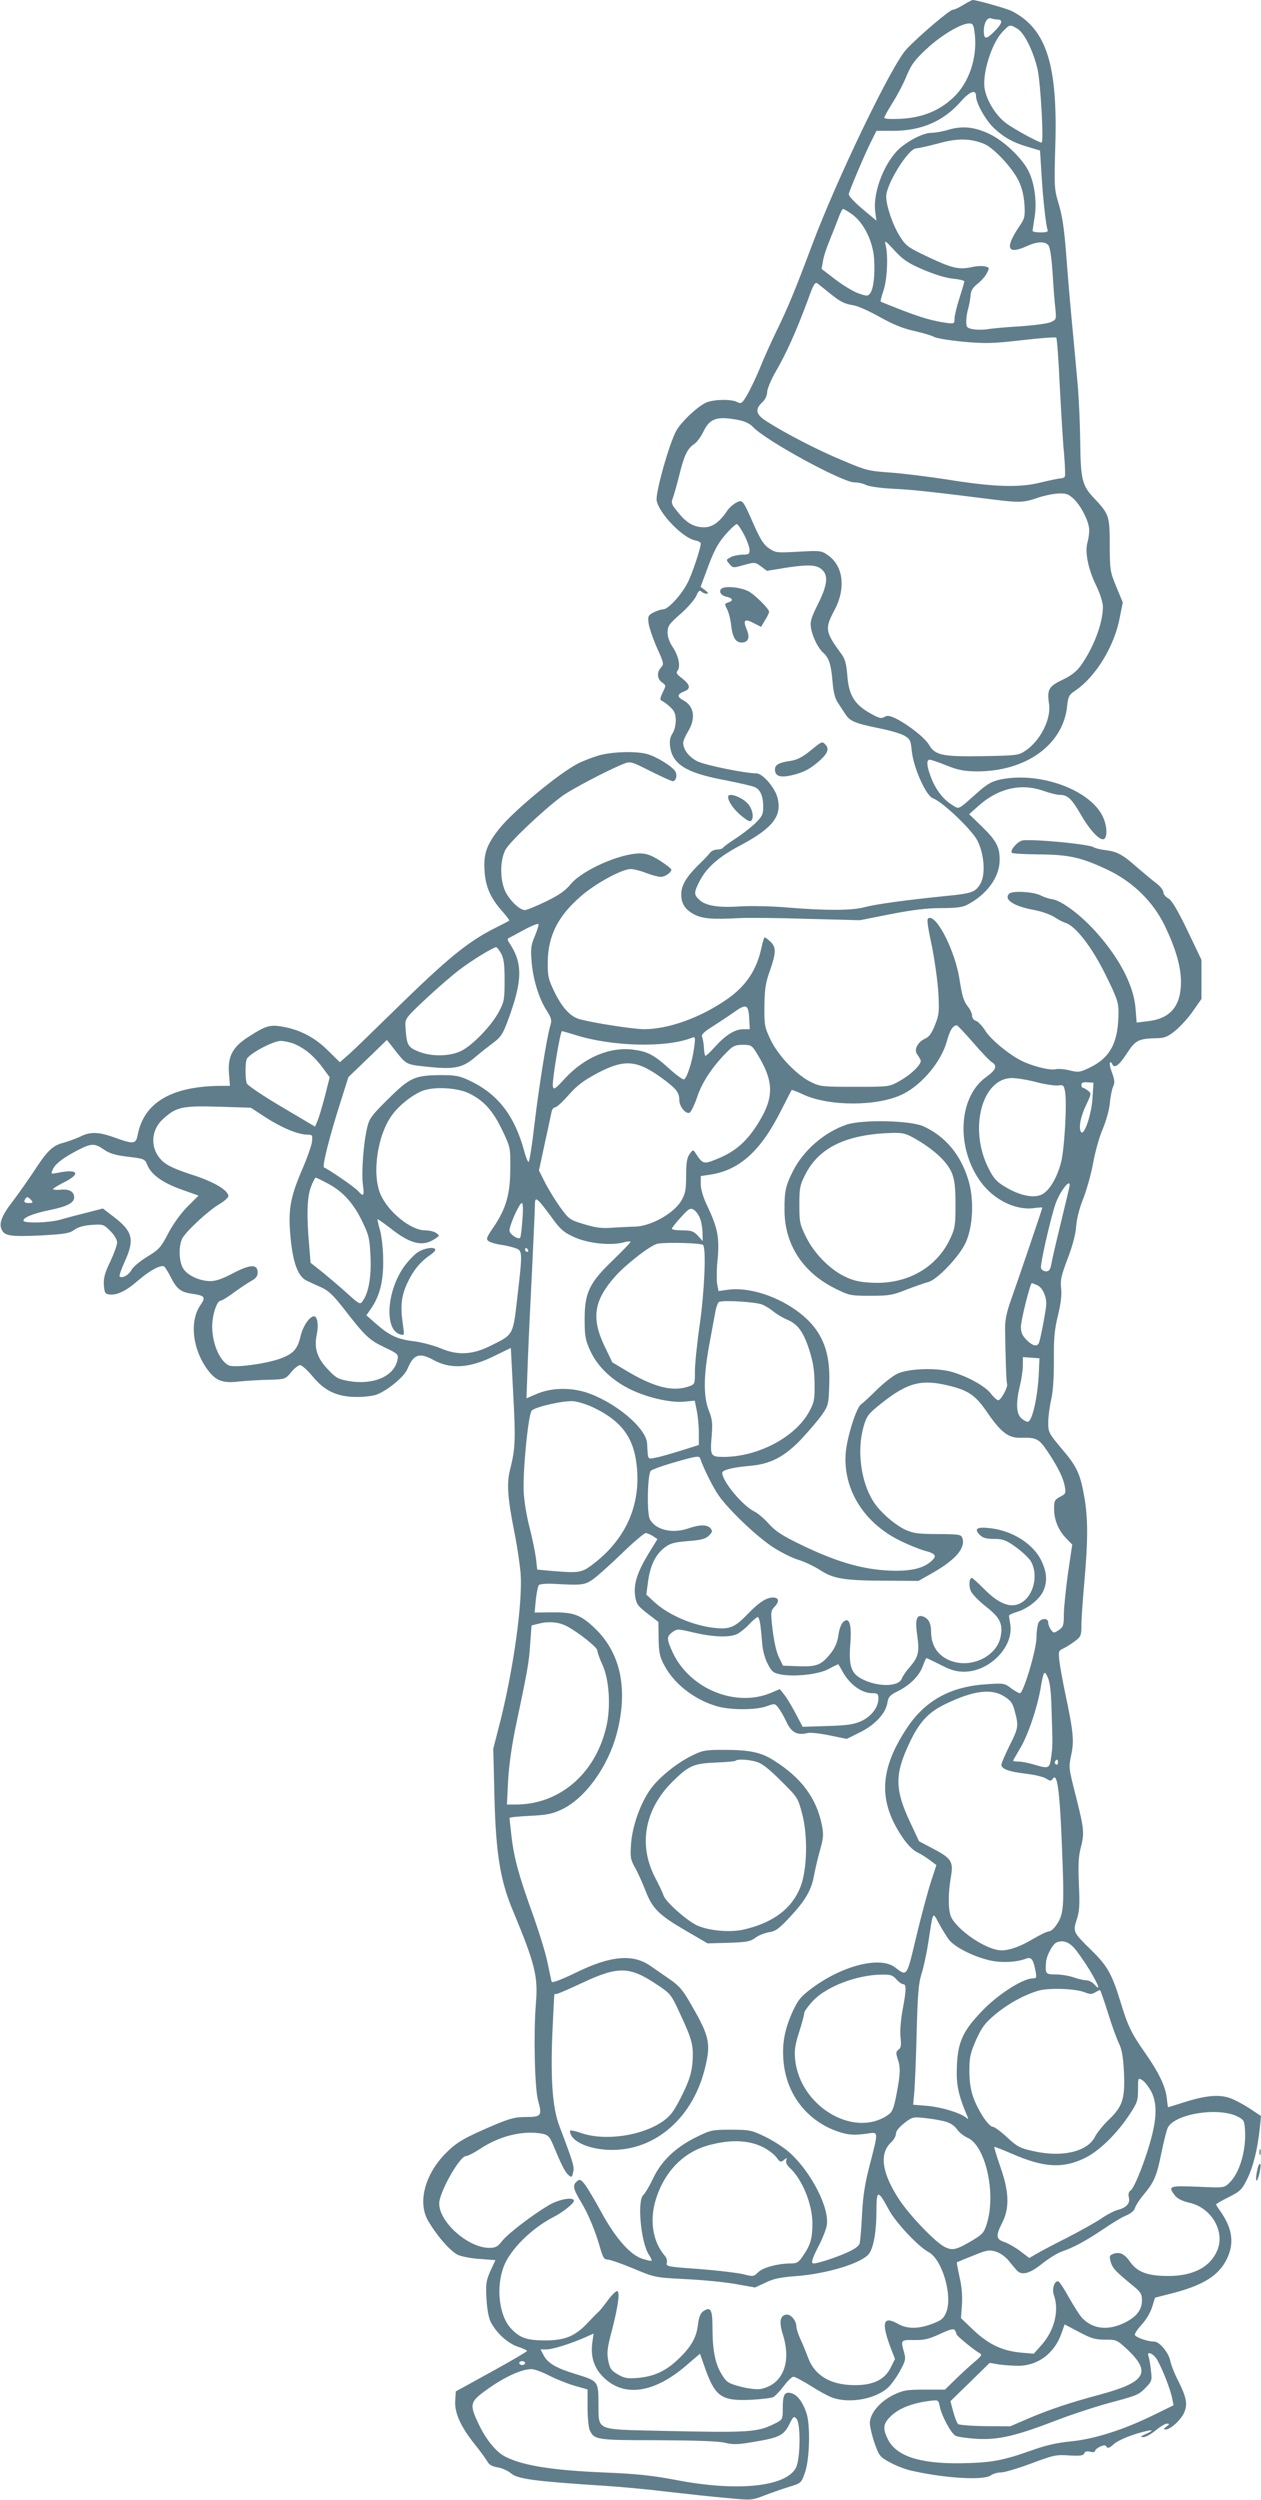 <?xml version="1.0" standalone="no"?>
<!DOCTYPE svg PUBLIC "-//W3C//DTD SVG 20010904//EN"
 "http://www.w3.org/TR/2001/REC-SVG-20010904/DTD/svg10.dtd">
<svg version="1.0" xmlns="http://www.w3.org/2000/svg"
 width="646pt" height="1280pt" viewBox="0 0 646 1280"
 preserveAspectRatio="xMidYMid meet">
<g transform="translate(0,1280) scale(0.1,-0.1)"
fill="#607d8b" stroke="none">
<path d="M4935 12775 c-22 -14 -46 -25 -54 -25 -16 0 -179 -139 -238 -203 -76
-82 -355 -661 -483 -1002 -85 -227 -125 -324 -182 -440 -29 -60 -68 -146 -85
-190 -18 -44 -47 -104 -63 -133 -28 -48 -32 -51 -53 -41 -30 17 -128 14 -163
-4 -47 -24 -122 -96 -148 -140 -36 -62 -109 -321 -102 -360 13 -67 133 -191
197 -204 16 -3 29 -10 29 -16 0 -23 -44 -156 -67 -200 -31 -62 -100 -137 -125
-137 -10 0 -33 -7 -50 -16 -28 -15 -30 -19 -25 -58 4 -23 23 -79 43 -124 35
-77 36 -83 20 -100 -22 -25 -20 -58 5 -76 21 -15 22 -15 4 -52 -14 -29 -15
-39 -5 -42 7 -3 26 -16 42 -31 23 -21 29 -35 30 -68 0 -25 -7 -54 -17 -69 -12
-19 -16 -38 -12 -67 12 -90 82 -134 272 -170 72 -14 142 -30 158 -36 32 -12
47 -46 47 -105 0 -36 -6 -47 -42 -83 -24 -22 -69 -57 -100 -77 -31 -20 -59
-40 -63 -46 -3 -5 -17 -10 -30 -10 -13 0 -30 -7 -37 -16 -7 -10 -36 -40 -65
-68 -58 -58 -83 -101 -83 -145 0 -47 18 -76 62 -101 43 -24 95 -29 238 -21 41
2 197 1 345 -4 l270 -7 157 31 c113 22 186 31 258 31 74 0 110 4 133 16 101
52 166 140 168 225 2 71 -16 104 -94 180 l-62 60 45 40 c101 92 219 120 334
80 33 -12 70 -21 83 -21 42 0 62 -18 110 -101 46 -80 96 -133 117 -126 18 6
19 57 1 103 -54 143 -320 245 -528 203 -46 -10 -68 -22 -119 -67 -105 -93 -92
-87 -131 -63 -45 27 -85 80 -108 142 -22 57 -24 89 -6 89 6 0 46 -13 87 -30
61 -24 90 -29 155 -30 252 0 442 137 462 335 5 49 9 57 45 81 103 72 196 224
224 369 l16 80 -33 80 c-32 77 -33 85 -34 215 0 149 -3 157 -81 240 -60 63
-68 96 -70 285 -1 94 -7 226 -13 295 -6 69 -20 220 -31 335 -11 116 -24 276
-30 357 -8 102 -18 172 -35 229 -24 80 -25 89 -19 294 14 424 -45 607 -222
698 -28 14 -181 57 -201 57 -4 0 -26 -12 -48 -25z m176 -75 c29 0 23 -22 -19
-63 -41 -41 -52 -39 -52 5 0 40 18 71 37 64 8 -3 23 -6 34 -6z m-117 -77 c13
-121 -31 -250 -112 -324 -70 -66 -157 -101 -263 -107 -54 -3 -89 -1 -89 5 0 5
20 41 44 79 24 38 56 99 71 137 23 55 40 79 101 136 75 70 177 131 219 131 20
0 23 -7 29 -57z m218 30 c36 -22 83 -117 104 -211 15 -71 32 -372 20 -372 -15
0 -134 65 -179 97 -55 40 -103 118 -113 180 -12 78 36 230 90 288 39 41 39 41
78 18z m-212 -344 c0 -38 50 -126 94 -167 52 -48 100 -74 178 -96 l56 -17 7
-112 c7 -127 23 -269 31 -292 5 -12 -2 -15 -35 -15 -23 0 -41 3 -41 8 0 4 5
35 10 69 13 77 0 176 -31 237 -32 65 -123 152 -196 188 -78 38 -141 45 -213
24 -29 -9 -69 -16 -87 -16 -36 0 -98 -28 -150 -68 -85 -64 -154 -232 -139
-338 l6 -44 -73 61 c-39 33 -71 67 -69 75 5 23 82 204 113 266 l29 58 84 0
c146 0 260 49 349 151 45 51 77 63 77 28z m40 -245 c49 -20 141 -117 177 -187
18 -37 27 -73 31 -122 4 -63 1 -74 -22 -108 -80 -117 -68 -154 35 -107 53 24
92 25 110 4 8 -10 16 -62 21 -137 4 -67 10 -149 14 -182 6 -60 6 -61 -22 -74
-16 -8 -87 -17 -159 -22 -71 -4 -147 -11 -167 -15 -20 -3 -53 -3 -72 0 -32 6
-36 10 -36 39 0 18 4 48 10 66 5 19 11 50 12 68 2 25 11 40 35 59 18 14 40 38
48 54 15 29 14 30 -9 36 -14 3 -45 2 -69 -4 -66 -14 -101 -5 -222 52 -102 48
-114 57 -144 104 -37 58 -71 157 -71 206 0 63 114 246 153 246 12 1 63 12 112
25 99 28 164 27 235 -1z m-674 -362 c60 -44 106 -138 112 -228 5 -82 -3 -154
-21 -177 -11 -14 -16 -14 -57 0 -25 8 -78 40 -118 70 l-73 56 7 40 c3 23 20
73 36 111 16 39 36 90 45 114 8 23 18 42 22 42 5 0 26 -13 47 -28z m364 -283
c59 -25 117 -43 153 -46 31 -3 57 -9 57 -14 0 -5 -11 -43 -25 -86 -14 -43 -25
-90 -25 -105 0 -25 -2 -26 -37 -22 -72 10 -129 26 -233 66 -58 23 -107 42
-109 44 -1 1 5 27 15 56 19 56 25 180 11 233 -7 27 -3 25 45 -27 44 -48 69
-65 148 -99z m-480 -120 c56 -45 75 -55 125 -63 22 -4 83 -31 135 -61 67 -37
118 -58 175 -70 43 -10 88 -23 100 -30 11 -7 79 -18 150 -25 116 -10 149 -9
300 8 94 11 173 17 176 13 4 -3 12 -114 18 -246 7 -132 16 -289 22 -348 5 -60
7 -112 4 -118 -4 -5 -14 -9 -24 -9 -9 0 -55 -10 -101 -21 -107 -27 -241 -23
-480 16 -91 14 -219 30 -285 35 -114 8 -126 10 -250 63 -126 52 -290 137 -387
199 -56 35 -62 62 -23 98 15 14 25 35 25 52 0 16 20 64 45 107 51 87 104 204
161 358 32 89 39 101 53 91 9 -7 36 -29 61 -49z m-470 -649 c34 -6 61 -19 76
-35 63 -69 459 -285 521 -285 19 0 46 -6 61 -14 15 -7 76 -16 142 -19 101 -5
191 -15 526 -57 113 -14 143 -13 210 11 32 11 80 21 106 22 39 2 52 -3 79 -28
38 -36 79 -118 79 -160 0 -17 -4 -45 -9 -63 -14 -48 3 -135 44 -219 21 -44 35
-87 35 -110 0 -84 -47 -208 -113 -301 -22 -30 -49 -52 -94 -73 -70 -33 -80
-50 -69 -123 12 -78 -45 -190 -122 -241 -35 -23 -45 -24 -222 -27 -206 -3
-240 5 -272 60 -20 34 -104 100 -165 131 -35 17 -46 19 -62 10 -15 -10 -28 -7
-72 18 -81 45 -111 94 -118 192 -5 61 -12 87 -29 110 -85 116 -88 131 -37 227
60 112 45 228 -35 282 -33 23 -40 23 -150 17 -110 -6 -116 -6 -150 17 -27 18
-44 45 -75 114 -61 138 -60 137 -94 120 -15 -8 -35 -26 -44 -39 -38 -58 -77
-87 -118 -87 -53 0 -90 20 -135 76 -36 44 -37 47 -25 80 7 20 21 71 32 115 23
95 41 133 75 155 14 9 35 38 47 63 33 69 69 81 177 61z m33 -590 c15 -29 27
-64 27 -77 0 -20 -5 -23 -37 -23 -21 -1 -48 -6 -61 -14 -23 -12 -23 -13 -5
-34 18 -21 19 -21 74 -5 55 15 57 15 87 -7 l31 -23 104 17 c115 17 157 14 183
-16 28 -30 20 -80 -26 -172 -36 -72 -41 -91 -35 -123 8 -46 36 -102 63 -126
29 -26 40 -61 47 -148 4 -50 13 -86 26 -105 10 -16 28 -43 40 -61 23 -36 49
-47 177 -73 51 -10 108 -27 125 -37 29 -17 33 -25 38 -79 9 -86 73 -230 109
-242 48 -17 199 -161 227 -216 36 -71 43 -177 14 -224 -27 -42 -42 -47 -186
-61 -205 -21 -348 -41 -405 -56 -65 -18 -200 -18 -395 -2 -77 7 -185 9 -240 6
-114 -8 -180 3 -212 33 -29 27 -29 38 1 96 36 70 97 124 210 184 168 89 216
153 187 250 -16 51 -76 118 -106 118 -57 0 -263 42 -303 62 -43 22 -72 60 -72
95 0 10 12 36 25 58 41 67 31 131 -26 160 -32 17 -30 31 7 45 34 13 30 34 -11
66 -28 21 -33 29 -24 40 17 20 5 77 -25 121 -16 24 -26 51 -26 74 0 33 7 44
67 96 36 32 72 73 80 92 11 25 17 31 26 22 6 -6 18 -11 26 -11 12 0 10 5 -7
18 l-23 17 39 105 c30 80 50 118 88 162 27 31 54 56 59 54 6 -1 22 -26 38 -56z"/>
<path d="M3713 9792 c-35 -5 -30 -39 7 -47 35 -8 39 -21 10 -30 -18 -6 -19 -8
-5 -35 8 -15 18 -54 21 -85 7 -59 23 -85 53 -85 34 0 44 24 27 65 -21 50 -12
59 34 35 l39 -20 20 34 c12 18 21 38 21 43 0 16 -75 90 -107 106 -32 16 -87
25 -120 19z"/>
<path d="M4150 8955 c-39 -32 -67 -46 -100 -51 -58 -8 -80 -20 -80 -43 0 -34
24 -44 80 -32 64 14 101 33 151 78 40 36 48 60 27 81 -17 17 -16 17 -78 -33z"/>
<path d="M3065 8931 c-33 -10 -80 -28 -105 -41 -97 -50 -330 -243 -402 -333
-64 -81 -81 -127 -76 -211 4 -83 29 -142 90 -211 22 -25 39 -47 37 -49 -2 -2
-33 -18 -69 -36 -144 -72 -246 -156 -520 -424 -102 -100 -206 -201 -232 -224
l-47 -41 -58 57 c-66 67 -143 108 -230 124 -71 13 -90 7 -183 -53 -79 -51
-104 -99 -97 -186 l5 -63 -47 0 c-253 -2 -395 -86 -426 -253 -9 -45 -21 -47
-117 -12 -83 30 -126 31 -177 5 -21 -10 -59 -24 -84 -31 -57 -14 -85 -41 -153
-146 -30 -45 -78 -114 -108 -153 -58 -75 -74 -117 -56 -149 16 -30 47 -34 203
-27 120 7 144 11 168 29 19 14 49 22 89 25 57 4 61 3 95 -31 20 -20 35 -45 35
-59 0 -13 -16 -57 -35 -98 -28 -57 -35 -84 -33 -119 3 -39 6 -46 26 -49 39 -6
88 17 148 70 60 52 117 83 135 73 5 -4 20 -27 33 -53 31 -62 52 -78 106 -86
70 -10 76 -17 46 -60 -57 -84 -39 -229 40 -333 41 -54 77 -67 158 -57 39 4
108 8 154 9 83 2 84 3 114 39 16 20 37 36 46 36 9 -1 37 -26 62 -56 61 -75
125 -106 222 -107 42 -1 88 5 108 12 58 23 142 93 157 131 32 76 61 86 134 46
90 -49 188 -42 320 25 l76 37 12 -233 c13 -238 11 -284 -16 -390 -18 -72 -13
-144 23 -325 14 -69 27 -161 31 -205 11 -149 -35 -480 -103 -755 l-37 -144 6
-246 c7 -284 29 -426 92 -577 118 -284 132 -342 120 -487 -12 -147 -6 -433 12
-494 21 -75 16 -82 -62 -82 -55 0 -82 -7 -163 -41 -153 -65 -192 -88 -247
-143 -109 -109 -147 -255 -91 -349 48 -81 117 -158 154 -174 20 -8 71 -18 113
-20 l77 -6 -25 -54 c-22 -49 -25 -65 -21 -141 3 -57 11 -99 22 -122 30 -57 86
-108 138 -126 26 -8 48 -19 48 -22 -1 -4 -83 -52 -183 -107 l-182 -100 -3 -48
c-4 -62 28 -133 101 -224 30 -37 59 -78 65 -89 7 -14 25 -24 51 -28 22 -3 52
-17 68 -30 35 -30 118 -41 488 -65 77 -5 219 -18 315 -30 96 -11 233 -26 303
-32 127 -12 129 -12 195 14 37 14 94 34 127 44 59 18 60 19 79 73 24 69 28
245 7 305 -19 57 -48 94 -78 101 -34 9 -43 -8 -43 -78 0 -56 -1 -58 -37 -76
-92 -47 -129 -49 -587 -39 -340 8 -319 -2 -320 142 -1 114 -1 113 -121 150
-98 30 -139 55 -160 95 l-16 30 33 0 c32 1 125 30 201 64 l38 17 -7 -48 c-9
-73 10 -131 61 -179 104 -100 258 -77 421 64 l70 60 28 -80 c51 -141 84 -163
234 -156 54 3 105 9 114 14 9 5 33 30 53 56 20 27 42 48 50 48 8 0 47 -21 87
-46 39 -25 90 -53 112 -61 93 -33 232 -5 293 59 16 18 43 56 57 84 25 46 27
55 17 90 -17 62 -17 63 52 62 52 -1 76 5 132 31 53 24 70 29 77 19 4 -7 8 -16
8 -20 0 -8 89 -81 118 -97 15 -8 10 -15 -28 -47 -25 -21 -68 -61 -97 -89 l-52
-51 -104 0 c-93 0 -109 -3 -160 -27 -72 -36 -121 -96 -121 -146 1 -20 12 -66
25 -103 23 -64 27 -69 79 -97 31 -17 78 -35 105 -41 172 -40 375 -52 411 -25
10 8 34 15 52 15 18 0 88 21 155 46 113 42 127 46 194 41 57 -3 73 -1 78 11 3
10 13 12 30 8 15 -4 25 -2 25 4 0 6 12 16 26 22 20 9 27 9 33 -1 6 -9 15 -6
36 13 23 22 103 54 173 69 32 7 27 -1 -10 -17 -27 -12 -29 -15 -11 -15 11 -1
40 15 63 34 23 19 49 35 58 35 15 -1 14 -3 -2 -15 -16 -12 -17 -15 -4 -15 25
0 79 50 95 88 18 42 11 77 -32 163 -19 36 -36 81 -40 101 -8 41 -55 98 -82 98
-33 0 -94 21 -99 34 -2 6 13 30 34 52 22 23 45 62 54 90 l15 49 87 22 c159 41
238 90 280 174 41 82 30 159 -34 249 -11 15 -20 30 -20 33 0 2 29 19 65 37 60
30 68 39 95 94 31 63 53 155 64 261 l6 60 -48 32 c-26 18 -69 42 -96 54 -61
27 -132 22 -251 -16 -44 -14 -80 -25 -81 -25 -1 0 -4 22 -7 49 -7 59 -41 130
-112 231 -69 99 -87 135 -125 260 -44 143 -67 184 -150 265 -93 91 -94 94 -74
156 14 41 16 75 11 181 -4 96 -2 143 9 184 20 78 18 97 -22 257 -41 162 -40
154 -25 227 14 65 8 122 -29 295 -15 72 -30 153 -33 181 -5 48 -4 52 20 63 14
6 40 23 59 37 32 24 34 30 34 83 0 31 7 130 15 221 19 210 19 326 0 434 -21
120 -38 157 -117 249 -65 78 -68 83 -68 133 0 29 7 82 15 117 10 42 14 112 14
203 -1 112 3 156 21 229 15 62 20 105 16 139 -5 41 1 65 33 150 25 65 41 124
44 166 3 40 17 95 37 144 17 44 40 125 50 181 10 56 32 135 50 176 18 43 33
99 36 134 3 33 11 70 17 83 9 18 7 33 -6 69 -10 25 -14 49 -11 52 4 3 9 0 11
-6 10 -27 35 -10 75 52 46 70 60 77 158 79 37 1 54 8 94 41 26 22 67 67 89
100 l42 60 0 100 0 100 -72 151 c-52 107 -80 154 -98 164 -14 7 -25 21 -25 31
0 10 -16 31 -36 46 -20 15 -64 52 -98 81 -74 66 -102 81 -163 89 -27 3 -53 10
-59 14 -21 17 -327 45 -368 35 -26 -7 -64 -52 -52 -63 3 -4 66 -7 139 -8 156
-1 219 -16 356 -81 127 -62 228 -161 288 -284 56 -117 83 -209 83 -288 0 -123
-54 -188 -169 -201 l-58 -7 -6 74 c-9 121 -91 272 -220 409 -77 81 -165 144
-209 149 -15 2 -42 11 -59 20 -36 18 -143 24 -159 8 -30 -30 24 -65 130 -84
36 -7 81 -23 100 -35 19 -13 45 -26 57 -30 52 -15 135 -122 205 -263 59 -119
68 -144 68 -192 0 -156 -40 -234 -146 -286 -52 -25 -59 -26 -104 -15 -26 7
-59 9 -73 6 -28 -7 -121 16 -177 45 -66 34 -155 108 -183 153 -16 25 -37 47
-48 50 -10 3 -19 14 -19 25 0 10 -8 30 -18 43 -26 33 -32 52 -48 153 -22 132
-107 306 -151 306 -18 0 -16 -16 13 -155 13 -66 27 -168 31 -228 5 -97 4 -113
-17 -165 -17 -44 -31 -62 -52 -71 -37 -17 -57 -56 -40 -79 7 -9 15 -23 18 -30
9 -18 -47 -74 -109 -108 -52 -29 -53 -29 -227 -29 -165 0 -178 1 -225 24 -74
36 -169 136 -208 218 -30 64 -32 74 -31 173 1 86 6 118 28 179 32 92 33 121 3
149 -13 12 -26 22 -29 22 -4 0 -11 -24 -17 -52 -25 -117 -81 -200 -183 -269
-135 -92 -293 -148 -417 -149 -57 0 -269 33 -334 52 -48 14 -91 63 -131 148
-27 57 -31 75 -30 145 2 135 53 235 171 337 75 65 209 138 254 138 15 0 51 -9
79 -20 28 -11 62 -20 75 -20 22 0 56 23 54 38 0 4 -26 24 -58 45 -45 28 -69
37 -103 37 -102 0 -296 -86 -355 -158 -27 -33 -60 -56 -126 -88 -50 -24 -98
-44 -108 -44 -28 0 -80 51 -102 99 -26 60 -26 155 2 209 20 39 185 196 287
273 46 35 240 137 322 169 31 12 38 10 135 -39 56 -28 107 -51 113 -51 17 0
25 29 14 49 -13 25 -97 77 -145 90 -59 16 -181 12 -250 -8z m-325 -924 c-19
-44 -22 -63 -17 -127 7 -91 36 -189 76 -252 26 -41 29 -51 20 -80 -18 -61 -58
-312 -81 -505 -12 -106 -26 -193 -30 -193 -4 0 -15 26 -23 58 -50 182 -136
292 -282 360 -49 23 -71 27 -143 27 -135 -1 -160 -12 -271 -122 -85 -84 -98
-101 -108 -147 -19 -78 -30 -230 -22 -291 8 -60 4 -66 -25 -33 -18 20 -152
112 -174 120 -11 3 28 159 87 343 l38 120 99 95 98 95 27 -34 c74 -95 67 -91
177 -103 140 -15 182 -7 246 47 29 25 73 59 97 77 37 28 48 45 73 113 76 205
77 293 6 399 -8 11 -9 20 -3 22 6 3 42 22 80 43 39 21 72 34 74 29 1 -5 -7
-32 -19 -61z m-173 -89 c14 -26 18 -56 18 -138 0 -96 -2 -110 -29 -160 -37
-71 -136 -174 -195 -202 -61 -29 -157 -29 -223 0 -50 22 -55 32 -61 127 -2 39
1 43 103 139 58 54 137 123 176 152 66 50 170 113 186 114 4 0 15 -15 25 -32z
m1271 -331 l3 -57 -33 0 c-43 0 -91 -30 -146 -91 -25 -28 -47 -48 -49 -45 -3
3 -6 22 -7 43 -1 21 -6 45 -9 53 -6 12 9 26 55 55 34 22 83 54 108 72 63 45
74 40 78 -30z m1146 -124 c42 -49 85 -94 96 -101 31 -19 24 -39 -28 -77 -143
-102 -156 -362 -27 -538 67 -91 179 -146 272 -133 23 3 43 4 43 3 0 -5 -127
-379 -160 -471 -24 -68 -32 -105 -31 -155 2 -141 6 -266 10 -276 7 -15 -31
-85 -45 -85 -6 0 -23 15 -37 33 -29 39 -118 88 -200 112 -79 23 -226 18 -282
-10 -22 -11 -68 -47 -103 -81 -34 -34 -71 -68 -81 -75 -24 -17 -70 -162 -78
-244 -17 -185 89 -360 274 -452 44 -22 103 -46 132 -54 54 -14 62 -26 33 -52
-38 -35 -95 -50 -182 -50 -152 1 -292 39 -486 133 -95 46 -131 69 -165 107
-24 27 -57 55 -74 63 -61 30 -165 155 -165 199 0 14 56 28 140 35 107 9 179
46 267 139 38 41 85 96 104 123 32 46 34 54 37 150 5 124 -14 208 -64 281 -89
130 -304 229 -455 209 l-48 -7 -7 36 c-3 19 -3 66 0 103 14 133 5 180 -53 302
-19 40 -31 81 -31 106 l0 42 46 7 c152 22 262 122 366 330 28 55 52 102 54
104 1 1 27 -8 56 -22 135 -64 389 -63 516 2 98 50 193 165 222 267 16 59 31
83 52 84 3 0 40 -39 82 -87z m-2035 37 c187 -59 465 -66 595 -14 18 7 19 4 12
-49 -8 -68 -37 -159 -52 -164 -6 -2 -42 24 -79 58 -76 69 -110 86 -187 95
-115 13 -241 -40 -338 -142 -58 -63 -64 -67 -68 -45 -4 27 38 281 47 281 3 0
35 -9 70 -20z m-1442 -45 c54 -23 98 -59 143 -118 l39 -53 -24 -95 c-14 -53
-30 -109 -38 -127 l-13 -31 -172 102 c-95 56 -175 110 -178 120 -8 25 -8 98
-1 122 9 27 133 94 175 95 18 0 49 -7 69 -15z m2366 -42 c95 -151 96 -233 3
-377 -57 -88 -117 -138 -214 -175 -57 -23 -64 -20 -99 35 -12 18 -13 18 -30
-5 -14 -19 -18 -45 -18 -110 0 -73 -4 -93 -24 -128 -38 -66 -158 -133 -240
-134 -20 0 -69 -3 -108 -5 -58 -5 -89 -1 -149 17 -73 22 -79 25 -121 83 -25
34 -60 91 -79 127 l-33 66 14 64 c7 35 21 98 30 139 9 41 18 85 21 98 2 12 11
22 18 22 8 0 39 29 70 64 44 50 76 73 148 112 143 74 205 67 346 -39 58 -44
72 -63 72 -100 0 -32 32 -72 52 -65 8 3 25 39 39 79 24 75 79 158 152 231 32
33 44 38 82 38 41 0 47 -3 68 -37z m1436 -154 c46 -12 96 -19 112 -17 26 4 29
1 35 -30 11 -57 -3 -302 -21 -367 -22 -80 -59 -141 -97 -161 -41 -21 -113 -7
-189 39 -45 27 -59 43 -86 97 -101 201 -32 460 122 460 22 0 79 -9 124 -21z
m288 -79 c-5 -88 -44 -202 -60 -175 -12 23 -1 80 30 143 24 51 24 54 7 67 -11
8 -22 15 -26 15 -5 0 -8 7 -8 15 0 11 9 15 31 13 l31 -2 -5 -76z m-3193 21
c75 -37 120 -87 168 -186 43 -90 43 -90 42 -200 0 -130 -22 -205 -86 -299 -37
-54 -39 -61 -24 -72 9 -6 38 -15 64 -18 26 -4 59 -12 75 -18 34 -13 34 -21 7
-253 -22 -194 -19 -188 -137 -246 -91 -46 -168 -50 -253 -14 -36 15 -98 32
-139 37 -85 10 -127 30 -195 90 l-49 43 27 39 c42 63 61 139 59 246 0 52 -8
120 -16 150 -9 30 -14 56 -13 57 1 2 29 -18 62 -43 107 -85 169 -100 233 -57
23 15 24 16 6 29 -10 8 -36 14 -57 14 -73 0 -188 93 -228 183 -46 104 -17 306
59 408 36 50 105 104 157 124 59 22 177 16 238 -14z m-1041 -124 c83 -53 163
-86 211 -87 27 0 28 -2 24 -38 -3 -20 -26 -86 -52 -145 -61 -143 -71 -207 -57
-349 12 -125 38 -194 81 -215 14 -7 47 -22 74 -34 38 -17 62 -40 115 -107 109
-141 131 -163 209 -200 72 -34 74 -37 68 -66 -17 -84 -125 -130 -252 -107 -52
9 -64 16 -106 61 -54 57 -70 109 -55 178 10 47 3 92 -14 92 -23 0 -57 -50 -69
-101 -16 -69 -38 -92 -108 -117 -78 -27 -234 -47 -261 -33 -48 26 -84 113 -84
201 1 59 24 130 44 130 6 0 37 19 69 43 32 23 72 50 89 59 22 12 31 24 31 42
0 44 -37 43 -125 -3 -55 -29 -89 -41 -118 -41 -58 1 -122 32 -141 69 -20 38
-21 113 -2 150 20 37 134 143 191 176 25 15 45 33 45 40 0 30 -74 74 -187 110
-83 27 -125 46 -150 69 -63 58 -64 153 -1 213 70 65 98 72 293 66 l160 -5 78
-51z m-831 -163 c28 -20 58 -29 123 -37 83 -10 87 -11 99 -41 21 -51 77 -91
173 -126 l90 -32 -56 -56 c-34 -34 -74 -89 -99 -137 -38 -73 -48 -84 -108
-120 -36 -22 -72 -52 -80 -67 -13 -26 -49 -46 -61 -34 -3 3 8 37 25 74 52 113
43 155 -51 228 l-60 46 -81 -21 c-45 -11 -106 -27 -136 -36 -60 -17 -190 -20
-190 -5 0 16 51 37 135 54 88 18 125 37 125 65 0 29 -26 44 -70 39 -22 -2 -39
0 -38 4 2 4 28 20 58 35 88 45 68 69 -38 47 -32 -6 -32 -6 -21 19 13 29 56 61
134 101 64 32 80 32 127 0z m1149 -175 c77 -41 132 -103 176 -196 33 -68 37
-86 41 -177 5 -105 -10 -188 -41 -229 -12 -18 -17 -15 -78 40 -35 32 -92 80
-126 108 l-62 49 -7 86 c-14 155 -11 251 9 303 10 26 21 47 24 47 3 0 32 -14
64 -31z m3799 -7 c0 -5 -20 -89 -44 -188 -24 -98 -47 -196 -50 -216 -5 -29
-12 -38 -27 -38 -11 0 -22 7 -26 16 -6 15 48 253 74 329 22 62 73 130 73 97z
m-5320 -77 c11 -13 8 -15 -13 -15 -19 0 -25 4 -21 15 4 8 10 15 14 15 4 0 13
-7 20 -15z m2611 -17 c11 -13 40 -50 64 -84 37 -50 56 -66 107 -89 71 -32 187
-44 251 -27 20 6 37 7 37 3 0 -4 -40 -45 -88 -92 -122 -116 -147 -167 -147
-304 0 -88 4 -107 29 -162 37 -81 113 -153 209 -199 89 -42 204 -68 274 -61
l52 5 10 -49 c6 -28 11 -79 11 -114 l0 -64 -92 -29 c-51 -16 -110 -33 -130
-36 -42 -8 -38 -14 -43 73 -5 81 -170 217 -318 263 -84 25 -179 21 -251 -11
l-49 -21 7 192 c4 106 14 319 22 473 7 154 14 297 14 318 0 43 5 45 31 15z
m-95 -85 c-3 -48 -9 -89 -11 -91 -11 -11 -55 19 -55 37 0 28 51 141 63 141 6
0 8 -30 3 -87z m911 6 c7 -19 12 -52 12 -74 l1 -40 -25 28 c-22 23 -34 27 -81
27 -33 0 -54 4 -52 10 2 5 23 32 48 59 40 44 47 47 65 36 11 -7 25 -27 32 -46z
m15 -134 c16 -21 7 -236 -17 -405 -14 -96 -25 -205 -25 -241 0 -66 0 -67 -31
-78 -80 -28 -173 -6 -308 73 l-84 50 -41 85 c-68 144 -53 234 58 358 58 64
183 160 216 165 52 8 225 3 232 -7z m-897 -25 c3 -5 1 -10 -4 -10 -6 0 -11 5
-11 10 0 6 2 10 4 10 3 0 8 -4 11 -10z m2609 -181 c26 -12 46 -54 46 -96 0
-22 -25 -157 -36 -195 -8 -26 -32 -22 -65 11 -22 22 -29 39 -29 67 0 34 48
224 56 224 2 0 14 -5 28 -11z m-1409 -99 c15 -6 41 -22 58 -36 17 -14 48 -32
69 -41 54 -22 84 -62 114 -156 20 -62 26 -104 27 -172 1 -82 -2 -96 -28 -144
-71 -130 -261 -230 -436 -231 -69 0 -72 4 -63 109 5 64 3 85 -15 129 -28 71
-27 178 3 339 13 71 27 146 31 168 4 22 12 44 18 48 16 11 186 1 222 -13z
m1417 -345 c-5 -126 -34 -255 -57 -255 -8 0 -24 9 -35 20 -24 24 -26 78 -5
165 8 33 15 79 15 103 l0 43 43 -3 42 -3 -3 -70z m-458 -71 c98 -24 135 -50
194 -137 70 -101 108 -131 170 -129 82 2 94 -4 139 -71 53 -79 80 -134 88
-179 6 -34 4 -38 -24 -52 -28 -15 -31 -21 -31 -62 0 -56 22 -110 62 -151 l31
-32 -22 -148 c-11 -81 -21 -176 -21 -210 0 -56 -3 -64 -26 -80 -25 -16 -27
-16 -40 2 -8 10 -14 27 -14 37 0 24 -36 24 -50 -1 -5 -11 -10 -44 -10 -73 1
-61 -67 -288 -85 -288 -6 0 -27 12 -46 26 -32 25 -38 26 -124 20 -184 -11
-315 -83 -408 -223 -142 -213 -149 -375 -25 -559 26 -39 55 -68 76 -78 19 -9
49 -28 67 -42 l32 -24 -27 -83 c-15 -45 -49 -171 -75 -279 -51 -216 -47 -209
-111 -161 -76 57 -268 9 -424 -107 -57 -42 -71 -60 -98 -117 -41 -90 -55 -161
-49 -247 11 -170 113 -308 267 -366 60 -22 91 -25 163 -15 58 9 58 15 13 -159
-26 -100 -35 -160 -40 -256 -3 -69 -9 -135 -12 -147 -4 -14 -26 -30 -67 -48
-53 -24 -147 -55 -169 -55 -15 0 -8 24 26 90 19 36 37 82 41 103 17 87 -77
272 -188 373 -28 26 -86 63 -127 83 -71 34 -81 36 -176 36 -95 0 -104 -2 -175
-37 -108 -53 -181 -123 -223 -212 -19 -40 -42 -78 -50 -85 -33 -28 -13 -243
28 -306 10 -15 16 -28 14 -31 -2 -2 -22 2 -44 9 -63 18 -139 104 -212 237 -34
63 -73 128 -86 145 -20 25 -26 28 -40 16 -24 -20 -20 -39 20 -105 39 -65 74
-150 99 -238 14 -48 20 -58 38 -58 12 0 72 -21 132 -46 110 -46 110 -46 265
-54 85 -4 201 -15 257 -25 l101 -18 54 25 c40 20 76 27 152 33 159 11 341 66
378 115 24 34 38 114 38 223 0 105 8 105 63 3 34 -65 152 -190 203 -217 71
-37 126 -226 91 -310 -13 -31 -24 -40 -71 -58 -72 -27 -128 -27 -176 0 -75 42
-86 9 -39 -118 l24 -62 -22 -44 c-30 -62 -90 -91 -187 -90 -122 1 -202 49
-236 140 -12 32 -30 76 -41 99 -10 22 -19 49 -19 60 0 31 -29 66 -52 62 -32
-5 -38 -37 -17 -103 45 -144 -2 -257 -116 -278 -17 -3 -62 2 -100 12 -64 17
-72 22 -97 62 -34 54 -48 125 -48 239 0 95 -9 111 -48 85 -14 -10 -22 -31 -27
-72 -8 -66 -38 -116 -110 -182 -59 -54 -118 -80 -197 -87 -54 -4 -69 -2 -103
18 -34 20 -41 30 -49 71 -8 40 -5 65 19 155 34 132 43 206 24 200 -8 -3 -29
-24 -47 -49 -17 -24 -37 -48 -43 -54 -6 -5 -34 -33 -61 -62 -65 -68 -118 -88
-223 -87 -87 1 -122 13 -167 61 -61 64 -78 209 -38 316 33 88 143 197 256 255
47 24 104 69 104 83 0 22 -78 8 -131 -24 -88 -53 -205 -143 -236 -181 -24 -31
-34 -36 -68 -36 -108 1 -255 132 -255 227 0 57 105 243 137 243 9 0 41 16 71
36 102 68 223 97 322 78 27 -6 36 -15 52 -53 44 -106 62 -142 79 -157 17 -15
19 -14 25 12 7 29 4 41 -70 237 -36 94 -46 241 -36 482 5 105 9 191 10 193 0
1 5 2 11 2 6 0 66 26 132 57 184 86 242 85 381 -8 71 -47 74 -51 118 -146 64
-137 71 -165 66 -247 -4 -55 -14 -90 -45 -156 -22 -47 -51 -99 -66 -115 -82
-98 -316 -147 -460 -97 -31 11 -57 16 -57 11 0 -47 76 -87 178 -96 238 -20
445 147 512 411 33 132 26 167 -69 331 -43 76 -61 97 -114 133 -34 24 -78 54
-97 67 -88 61 -203 51 -378 -35 -81 -39 -124 -55 -126 -47 -2 6 -11 50 -21 97
-9 47 -44 159 -76 249 -71 196 -96 288 -109 401 -5 47 -10 88 -10 91 0 4 46 8
103 11 84 4 113 9 161 31 121 55 239 217 285 388 60 226 22 412 -109 539 -75
72 -110 85 -223 84 l-88 -1 6 66 c4 36 11 70 16 75 5 5 39 8 76 6 145 -8 158
-6 199 22 22 15 89 75 149 133 60 58 115 105 123 105 7 0 23 -7 36 -15 l24
-16 -48 -78 c-57 -95 -75 -154 -66 -215 6 -40 14 -50 63 -88 l56 -43 1 -85 c1
-70 6 -94 28 -135 49 -95 153 -177 268 -211 69 -21 200 -21 257 -1 41 15 43
15 60 -7 10 -12 29 -45 42 -73 25 -54 55 -70 108 -57 13 4 64 -2 113 -12 l88
-18 66 33 c77 37 134 98 142 152 5 30 13 39 49 57 64 31 112 78 131 127 9 25
18 45 20 45 2 0 35 -16 73 -35 52 -27 81 -35 120 -35 132 0 258 131 236 247
-3 18 -6 36 -6 40 0 4 19 13 43 20 54 16 116 66 134 109 20 48 17 92 -10 150
-40 87 -148 156 -263 169 -69 8 -85 -3 -53 -35 15 -15 33 -20 73 -20 44 0 61
-6 107 -39 30 -21 65 -53 78 -71 40 -60 24 -163 -33 -208 -55 -43 -120 -23
-205 63 -30 30 -57 55 -61 55 -15 0 -17 -45 -4 -70 8 -15 43 -51 79 -79 69
-54 85 -87 72 -152 -18 -93 -134 -156 -237 -129 -75 20 -119 76 -119 153 0 45
-13 70 -42 80 -33 11 -41 -17 -29 -98 12 -85 6 -110 -40 -163 -17 -19 -34 -44
-39 -57 -16 -43 -122 -44 -203 -3 -56 28 -70 68 -61 178 8 104 -5 143 -36 115
-11 -10 -21 -38 -25 -68 -5 -36 -17 -64 -38 -91 -49 -62 -72 -71 -165 -68
l-81 3 -21 44 c-13 26 -25 82 -32 140 -11 93 -10 96 12 120 24 26 20 45 -11
45 -32 0 -71 -25 -124 -80 -69 -72 -95 -84 -171 -76 -111 11 -239 66 -311 132
l-42 39 9 67 c11 82 38 138 85 174 29 22 49 27 120 33 68 5 89 11 107 28 18
18 19 24 8 37 -16 20 -55 20 -110 1 -84 -30 -171 -10 -201 46 -16 31 -12 230
5 248 8 7 66 28 131 46 104 30 117 31 122 17 15 -46 65 -147 93 -187 49 -72
191 -208 275 -264 42 -28 102 -58 132 -67 31 -9 82 -33 115 -54 69 -45 125
-54 358 -54 l145 -1 69 39 c121 68 174 130 156 181 -6 18 -18 19 -126 20 -101
0 -126 4 -166 22 -55 26 -131 92 -164 145 -64 101 -85 261 -50 383 16 55 24
65 86 115 138 111 210 130 354 94z m-1818 -114 c137 -67 199 -150 215 -288 25
-209 -56 -388 -232 -518 -51 -37 -66 -39 -201 -28 l-76 7 -6 55 c-4 31 -18
101 -32 156 -15 56 -29 139 -31 186 -6 99 23 399 41 417 19 20 167 53 216 48
25 -3 72 -18 106 -35z m848 -1102 c3 -18 7 -61 10 -96 2 -38 13 -81 28 -110
20 -40 29 -48 63 -55 72 -15 201 -1 252 28 25 14 47 24 48 23 1 -2 10 -16 19
-33 36 -68 99 -115 154 -115 28 0 32 -3 32 -27 0 -45 -36 -92 -88 -116 -38
-17 -72 -22 -173 -25 l-127 -4 -36 68 c-20 38 -46 82 -59 97 l-22 28 -45 -19
c-180 -76 -414 19 -502 203 -34 73 -34 85 -3 108 24 17 28 17 111 -3 100 -23
184 -26 222 -6 15 8 43 30 61 50 19 20 38 36 43 36 4 0 9 -15 12 -32z m-992
-14 c58 -30 158 -109 158 -125 0 -9 12 -43 27 -75 34 -75 43 -215 19 -316 -56
-241 -240 -398 -464 -398 l-45 0 6 123 c4 75 19 178 37 267 63 298 70 337 76
431 l7 96 41 10 c48 12 99 7 138 -13z m2485 -429 c6 -181 6 -184 -2 -242 -8
-60 -12 -61 -89 -38 -27 8 -62 15 -78 15 -15 0 -28 2 -28 4 0 2 16 30 35 62
40 65 87 204 105 304 16 95 20 101 38 60 11 -24 17 -76 19 -165z m-243 69 c35
-22 44 -35 55 -78 20 -74 18 -85 -28 -176 -22 -45 -41 -88 -41 -96 0 -22 39
-36 124 -46 44 -5 91 -16 105 -25 22 -14 25 -14 36 1 22 29 35 -73 46 -368 12
-297 9 -330 -33 -388 -11 -16 -27 -28 -36 -28 -9 0 -45 -18 -81 -39 -78 -46
-141 -65 -184 -55 -80 17 -200 103 -233 165 -17 33 -18 119 -3 206 14 81 4 97
-91 147 l-72 38 -43 92 c-81 171 -83 248 -7 409 51 109 97 159 186 202 143 69
235 80 300 39z m276 -340 c0 -8 -5 -12 -10 -9 -6 4 -8 11 -5 16 9 14 15 11 15
-7z m-561 -903 c27 -38 117 -85 203 -107 61 -16 143 -13 195 7 26 10 37 -4 48
-64 6 -33 5 -37 -13 -37 -49 0 -167 -74 -248 -154 -109 -110 -137 -167 -142
-296 -4 -93 7 -147 53 -255 7 -17 6 -18 -6 -8 -31 25 -128 54 -198 60 l-73 6
6 66 c3 36 9 174 12 306 5 191 10 251 24 295 10 30 26 102 35 160 26 170 22
162 54 103 15 -28 38 -65 50 -82z m640 -41 c16 -17 53 -69 82 -116 50 -84 60
-114 24 -74 -10 11 -28 20 -40 20 -12 0 -42 7 -65 15 -23 8 -64 15 -91 15 -53
0 -55 2 -50 65 3 33 34 91 54 99 30 12 58 4 86 -24z m-907 -165 c12 -14 28
-25 35 -25 17 0 16 -30 -3 -131 -9 -49 -14 -106 -11 -138 5 -43 3 -57 -10 -66
-13 -10 -14 -17 -5 -45 16 -45 15 -77 -5 -182 -14 -74 -22 -93 -43 -107 -176
-123 -456 46 -477 288 -4 43 1 75 21 136 14 44 26 88 26 97 0 9 22 39 48 66
69 71 222 129 345 131 49 1 60 -2 79 -24z m966 -67 c26 -10 36 -10 52 0 11 6
22 12 25 12 2 0 21 -53 41 -117 20 -65 46 -136 57 -158 14 -29 21 -67 25 -147
6 -134 -7 -175 -79 -243 -27 -26 -59 -65 -70 -87 -39 -76 -168 -106 -314 -73
-69 15 -83 22 -136 71 -32 30 -65 54 -73 54 -21 0 -74 80 -99 148 -14 40 -21
82 -21 137 0 70 4 90 34 159 30 66 45 86 97 130 67 56 149 101 223 123 53 15
190 11 238 -9z m340 -508 c28 -56 29 -125 2 -230 -27 -107 -87 -261 -107 -275
-11 -8 -14 -20 -10 -37 8 -30 -13 -53 -58 -64 -16 -4 -55 -24 -85 -45 -30 -20
-109 -64 -175 -98 -66 -33 -136 -70 -156 -82 l-36 -21 -46 35 c-25 19 -62 40
-82 47 -43 14 -45 32 -10 100 37 74 35 157 -10 284 -19 55 -33 101 -31 103 1
2 43 -15 92 -36 164 -71 260 -76 374 -20 72 36 161 123 224 218 42 63 46 74
46 131 0 62 0 62 23 48 12 -8 32 -34 45 -58z m441 -127 c33 -17 36 -22 39 -68
7 -107 -28 -224 -82 -274 -25 -24 -28 -24 -161 -18 -146 6 -153 3 -116 -45 13
-16 38 -29 74 -37 113 -25 184 -147 143 -244 -35 -84 -121 -130 -246 -131
-108 -1 -164 19 -201 73 -29 41 -53 52 -86 40 -19 -7 -21 -12 -13 -41 10 -33
24 -48 113 -121 41 -33 47 -43 47 -76 0 -50 -30 -87 -94 -117 -84 -39 -160
-29 -213 28 -12 12 -41 59 -66 102 -24 44 -48 81 -55 84 -20 6 -34 -37 -23
-70 28 -79 3 -180 -62 -254 l-41 -46 -60 5 c-98 8 -169 41 -246 113 l-67 64 5
68 c3 44 -1 94 -12 141 -9 41 -15 75 -14 77 2 1 39 17 83 34 70 29 83 31 116
21 21 -6 49 -26 64 -44 14 -17 33 -40 41 -49 25 -32 68 -22 134 32 34 27 79
54 99 61 57 19 123 54 212 114 45 31 98 63 119 71 23 10 40 24 44 37 3 12 24
45 47 72 52 63 65 92 89 213 11 53 25 109 31 124 29 72 255 111 358 61z
m-1501 -25 c28 -7 49 -20 64 -40 11 -17 36 -36 54 -44 91 -38 147 -279 101
-435 -16 -52 -21 -58 -79 -93 -80 -47 -99 -51 -139 -31 -50 26 -182 164 -235
246 -87 134 -100 232 -39 289 14 13 25 33 25 45 0 13 16 33 43 54 40 31 45 32
102 26 33 -3 79 -11 103 -17z m-928 -133 c26 -13 57 -37 68 -52 18 -25 22 -26
38 -13 16 13 17 13 12 -1 -4 -11 3 -26 19 -40 64 -61 114 -184 115 -283 0 -78
-10 -112 -49 -168 -22 -33 -31 -38 -64 -38 -64 0 -141 -21 -165 -45 -23 -23
-25 -23 -81 -9 -32 7 -133 19 -226 26 -156 11 -167 13 -161 31 3 10 -1 26 -9
35 -64 73 -81 185 -46 294 46 144 146 243 279 276 109 28 199 23 270 -13z
m1751 -985 c59 0 61 -1 116 -52 122 -116 91 -166 -137 -228 -160 -43 -259 -76
-370 -123 l-95 -41 -129 1 c-72 1 -133 6 -138 11 -6 6 -17 35 -25 64 l-14 53
101 98 100 98 47 -8 c27 -4 74 -7 105 -7 98 3 180 65 215 164 l17 48 74 -39
c62 -33 83 -39 133 -39z m267 -103 c26 -45 69 -154 77 -198 l7 -35 -104 -51
c-153 -75 -304 -123 -423 -134 -70 -7 -128 -20 -200 -46 -149 -53 -206 -63
-360 -66 -216 -3 -336 37 -378 126 -27 55 -22 80 22 120 41 37 106 62 191 73
47 6 47 6 54 -27 9 -48 58 -139 81 -151 10 -6 60 -13 110 -16 112 -6 199 15
405 94 80 31 203 71 273 90 146 39 151 41 191 83 27 28 28 34 22 85 -3 30 -9
61 -12 70 -12 31 24 16 44 -17z m-3238 -17 c0 -5 -7 -10 -15 -10 -8 0 -15 5
-15 10 0 6 7 10 15 10 8 0 15 -4 15 -10z m121 -63 c35 -18 94 -42 132 -53 l67
-19 0 -92 c0 -51 5 -103 11 -116 23 -50 33 -52 349 -52 197 -1 311 -5 344 -13
40 -10 65 -10 145 4 133 22 155 33 184 89 21 43 24 45 38 29 22 -27 19 -209
-4 -251 -52 -97 -301 -122 -612 -62 -128 24 -203 32 -375 39 -261 11 -412 35
-502 81 -47 24 -99 88 -137 169 -46 96 -43 111 32 166 92 68 184 112 238 113
14 1 55 -14 90 -32z"/>
<path d="M4339 7042 c-115 -38 -223 -132 -277 -239 -37 -73 -44 -104 -43 -200
0 -175 94 -319 260 -401 72 -36 79 -37 180 -37 95 0 114 3 186 32 44 17 93 34
109 38 44 9 161 131 193 202 38 82 44 222 14 320 -39 130 -118 225 -231 276
-67 30 -310 35 -391 9z m360 -79 c94 -56 156 -116 178 -171 14 -36 18 -75 18
-162 0 -104 -3 -121 -27 -172 -70 -150 -222 -236 -403 -226 -63 3 -95 11 -138
32 -77 37 -158 120 -198 203 -31 62 -34 75 -34 163 0 84 3 102 28 151 70 143
212 212 452 218 53 1 68 -3 124 -36z"/>
<path d="M2139 6387 c-18 -12 -50 -46 -70 -74 -90 -129 -100 -325 -18 -346 21
-6 21 -4 13 51 -14 95 -8 148 24 215 29 62 65 106 115 140 15 10 27 22 27 27
0 18 -57 10 -91 -13z"/>
<path d="M3544 3810 c-79 -39 -166 -110 -209 -168 -52 -70 -95 -189 -102 -281
-5 -71 -3 -82 19 -122 14 -24 38 -77 54 -118 36 -94 68 -126 209 -208 l110
-64 107 3 c91 3 111 6 137 25 16 13 48 25 70 29 34 5 52 18 105 75 81 86 113
141 126 215 6 32 20 92 31 131 18 64 19 79 9 130 -28 136 -104 239 -243 327
-68 44 -126 56 -262 56 -93 0 -107 -3 -161 -30z m331 -31 c28 -8 63 -35 126
-98 86 -85 87 -87 109 -171 29 -111 25 -283 -9 -371 -43 -111 -139 -184 -290
-219 -69 -16 -176 -7 -238 20 -52 23 -165 123 -174 155 -3 11 -23 53 -44 93
-85 166 -53 346 89 488 84 83 108 94 223 99 52 2 98 6 101 9 9 10 64 7 107 -5z"/>
<path d="M3730 8720 c0 -24 30 -67 70 -99 34 -27 44 -31 51 -20 12 18 2 59
-19 83 -33 36 -102 60 -102 36z"/>
<path d="M6452 1780 c0 -14 2 -19 5 -12 2 6 2 18 0 25 -3 6 -5 1 -5 -13z"/>
<path d="M6446 1708 c-11 -35 -15 -81 -7 -73 10 12 25 85 16 85 -3 0 -7 -6 -9
-12z"/>
</g>
</svg>
